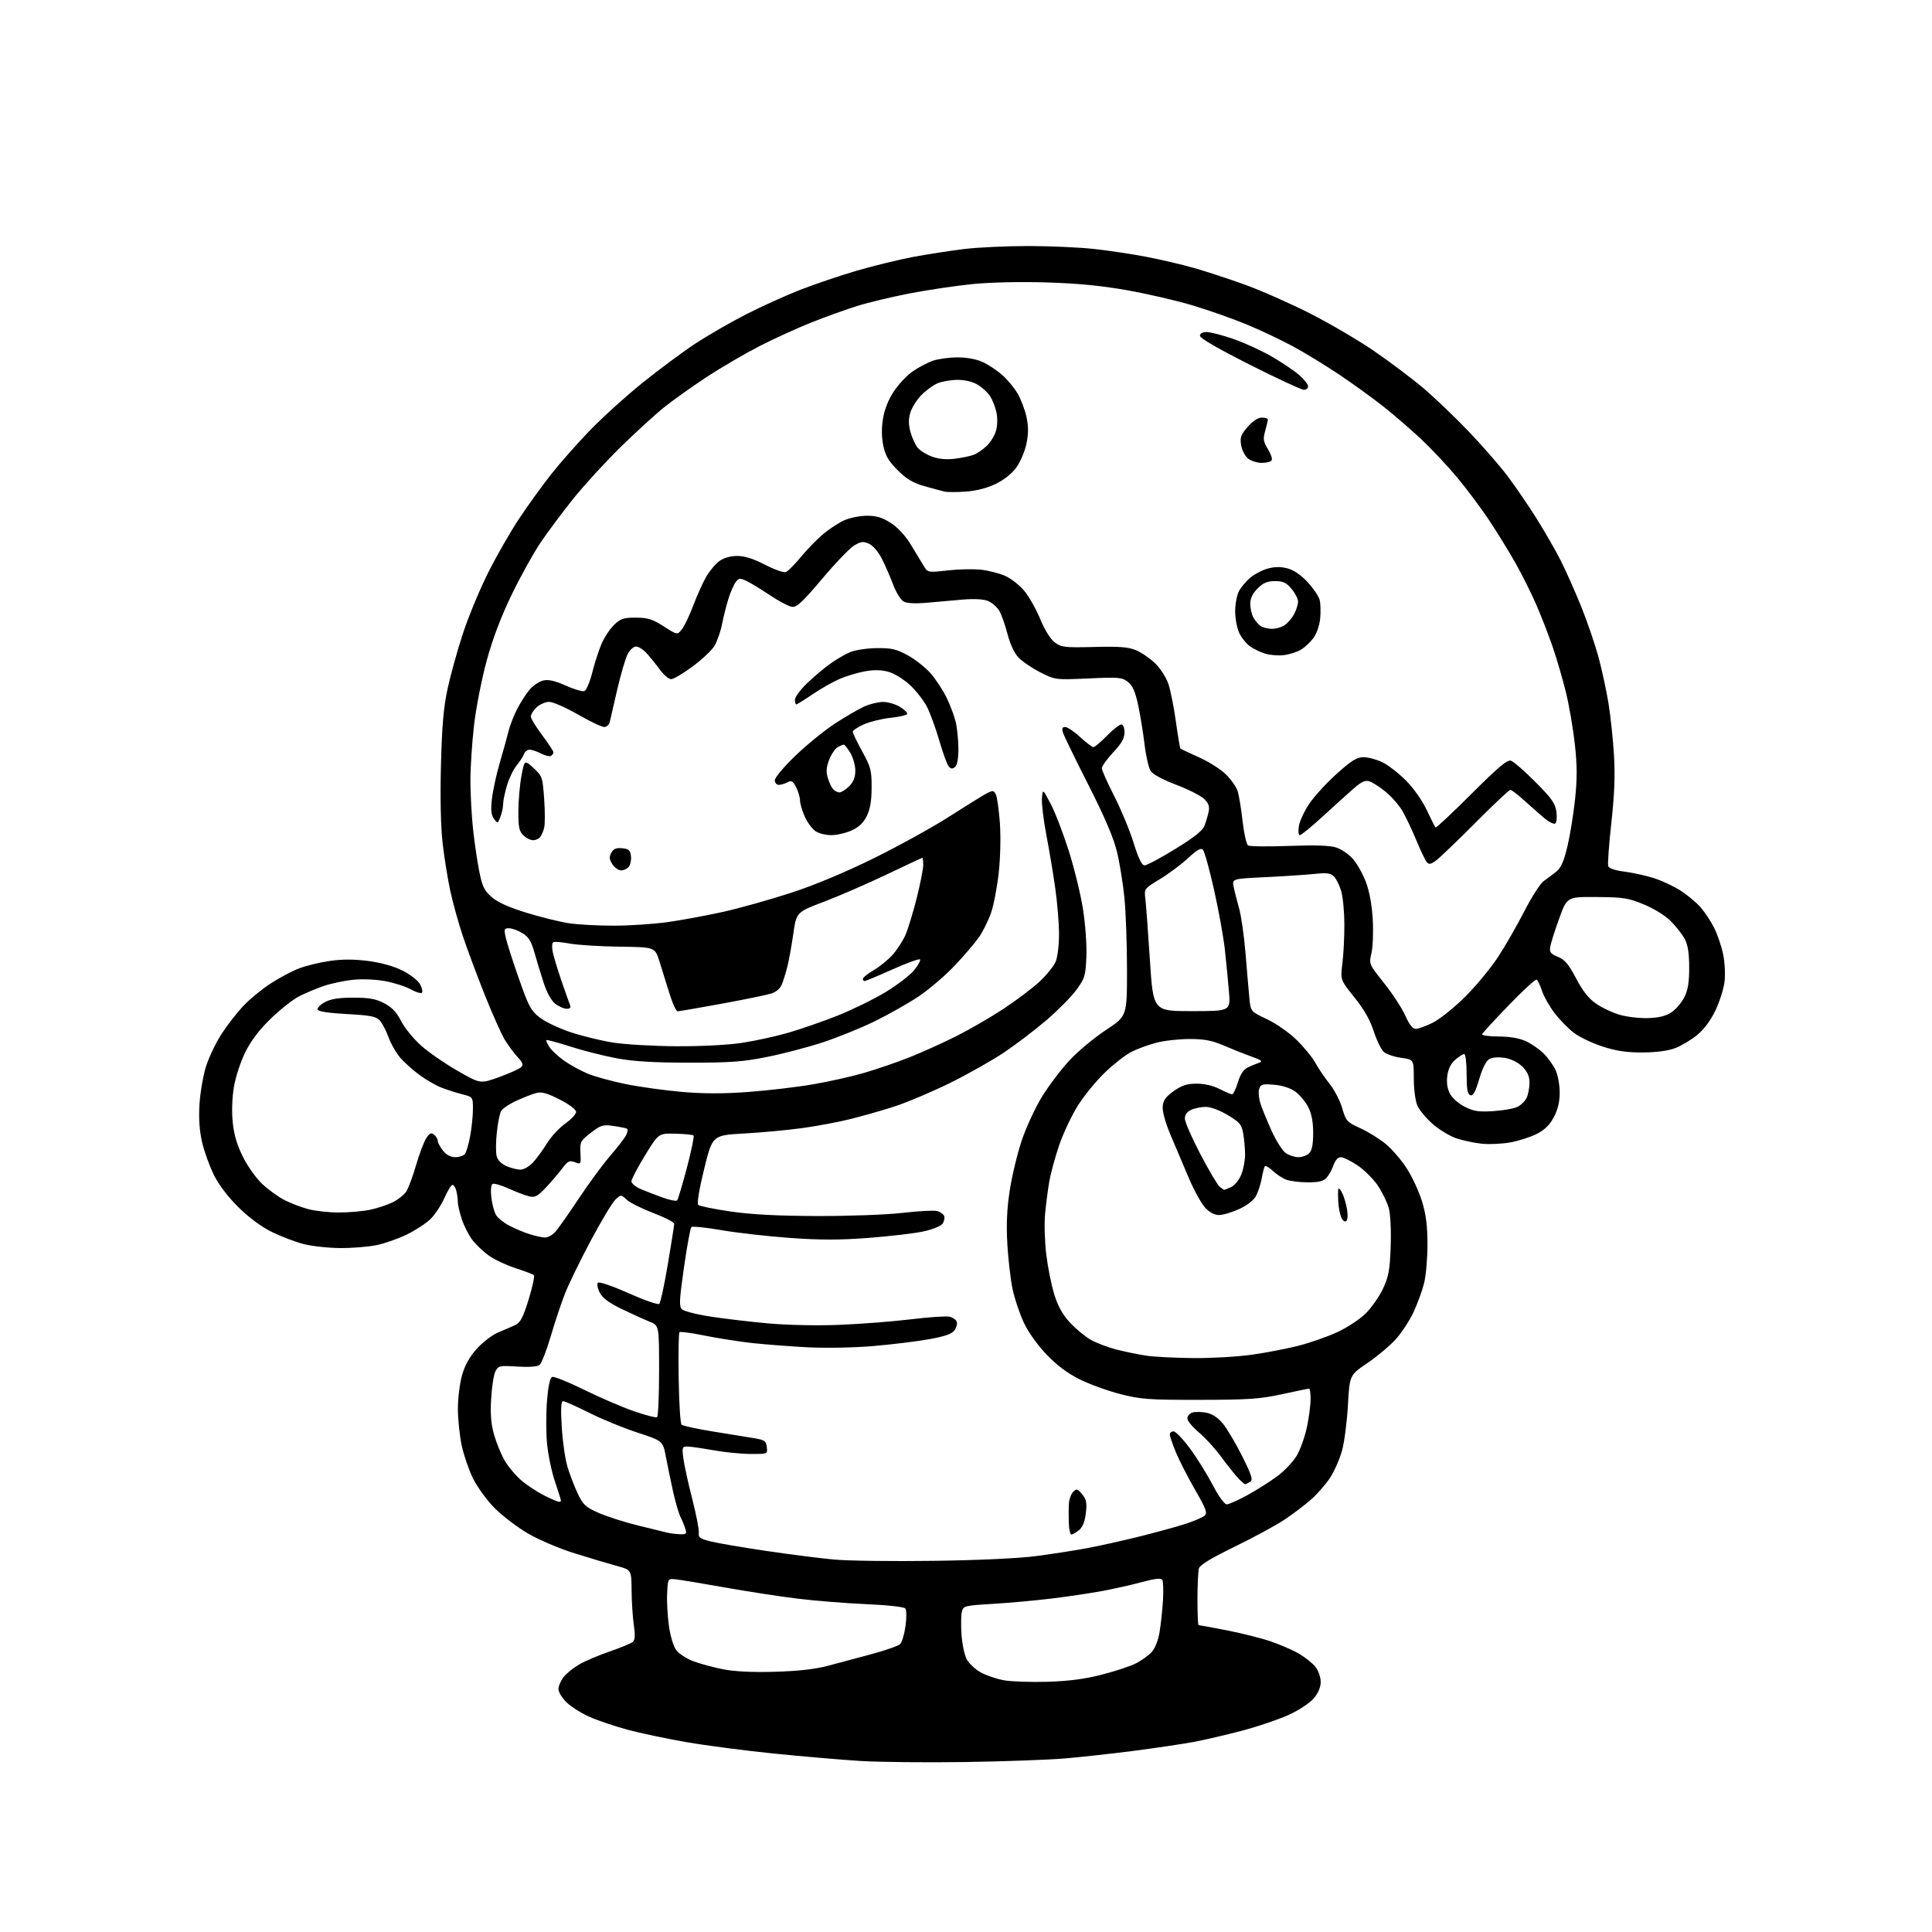 <?xml version="1.0" encoding="UTF-8" standalone="no"?>
<svg 
  version="1.1" 
  xmlns="http://www.w3.org/2000/svg" 
  xmlns:xlink="http://www.w3.org/1999/xlink" 
  xmlns:svg="http://www.w3.org/2000/svg"
  xmlns:rdf="http://www.w3.org/1999/02/22-rdf-syntax-ns#"
  xmlns:cc="http://creativecommons.org/ns#"
  xmlns:dc="http://purl.org/dc/elements/1.1/"
  viewBox="0 0 768 768"
  width="768"
  height="768"
>
<style>svg {background-color: white; }</style>"
<path stroke="none" fill="black" fill-rule="evenodd" d="M383.50,700.44C368.10,700.66 349.43,700.47 342.00,700.01C334.57,699.55 319.17,698.23 307.76,697.08C296.36,695.93 280.61,693.87 272.76,692.51C264.92,691.15 254.42,688.93 249.43,687.58C244.45,686.24 237.70,683.96 234.43,682.52C231.17,681.08 227.04,678.48 225.25,676.75C223.46,675.02 222.00,672.63 222.00,671.44C222.00,670.25 222.93,668.08 224.07,666.63C225.21,665.18 228.03,662.91 230.32,661.59C232.62,660.26 238.10,657.95 242.50,656.44C246.90,654.93 251.01,653.20 251.64,652.60C252.43,651.84 252.53,649.79 251.96,646.00C251.51,642.98 251.11,636.80 251.07,632.28C251.00,624.06 251.00,624.06 245.25,622.49C242.09,621.63 234.55,619.38 228.50,617.49C222.18,615.52 214.20,612.12 209.74,609.50C205.48,606.99 199.52,602.44 196.51,599.38C193.50,596.32 189.67,591.04 188.01,587.66C186.35,584.27 184.32,578.35 183.51,574.50C182.70,570.65 182.03,564.15 182.02,560.07C182.01,555.98 182.74,549.99 183.65,546.76C184.79,542.68 186.60,539.44 189.57,536.13C191.96,533.47 195.76,530.59 198.18,529.60C200.55,528.63 203.60,527.30 204.95,526.66C206.87,525.73 207.99,523.56 210.16,516.50C211.68,511.57 212.61,507.24 212.21,506.89C211.82,506.54 208.49,505.27 204.82,504.07C201.14,502.87 196.35,500.59 194.17,499.01C191.99,497.43 189.08,494.64 187.71,492.82C186.33,490.99 184.48,487.35 183.60,484.72C182.72,482.08 181.99,478.93 181.99,477.72C181.98,476.50 181.70,474.49 181.37,473.25C181.04,472.01 180.36,471.00 179.87,471.00C179.38,471.00 177.92,473.36 176.64,476.25C175.36,479.14 172.86,482.90 171.10,484.62C169.34,486.33 165.10,489.09 161.70,490.75C158.29,492.41 152.87,494.31 149.65,494.97C146.43,495.64 139.90,496.16 135.15,496.12C130.39,496.09 123.82,495.35 120.53,494.49C117.25,493.62 111.63,491.47 108.03,489.71C104.01,487.73 98.96,484.01 94.88,480.00C90.81,476.00 87.05,471.09 85.12,467.25C83.39,463.81 81.26,457.96 80.38,454.25C79.29,449.59 78.95,444.87 79.30,439.00C79.58,434.32 80.75,427.54 81.89,423.93C83.03,420.31 85.79,414.55 88.00,411.11C90.22,407.68 94.09,402.68 96.59,400.01C99.09,397.33 104.00,393.28 107.49,391.01C110.98,388.73 116.14,385.99 118.95,384.93C121.76,383.86 127.28,382.53 131.22,381.97C136.12,381.27 140.90,381.29 146.43,382.01C151.47,382.67 156.55,384.09 159.97,385.80C162.98,387.30 166.12,389.74 166.95,391.21C167.77,392.68 168.12,394.22 167.71,394.62C167.31,395.03 165.30,394.41 163.24,393.26C161.18,392.11 156.57,390.64 153.00,389.99C149.20,389.31 143.86,389.10 140.14,389.50C136.64,389.88 131.45,390.99 128.59,391.97C125.74,392.95 121.40,394.78 118.95,396.02C116.50,397.27 111.45,401.24 107.73,404.84C103.17,409.23 99.84,413.59 97.58,418.12C95.69,421.90 93.68,427.98 93.00,431.97C92.27,436.30 92.08,441.84 92.51,446.13C93.01,451.12 94.21,455.15 96.62,459.97C98.53,463.78 101.95,468.54 104.41,470.81C106.83,473.04 110.76,475.86 113.15,477.08C115.54,478.30 119.75,479.91 122.50,480.64C125.25,481.38 130.74,481.98 134.70,481.99C138.66,481.99 144.29,481.49 147.20,480.88C150.12,480.26 154.18,478.90 156.24,477.86C158.29,476.82 160.66,474.93 161.50,473.64C162.34,472.36 164.09,467.65 165.39,463.16C166.70,458.68 168.52,453.85 169.45,452.44C170.81,450.36 171.41,450.10 172.57,451.06C173.36,451.71 174.00,452.80 174.00,453.49C174.00,454.17 174.93,455.92 176.07,457.37C177.43,459.09 179.11,460.00 180.95,460.00C182.49,460.00 184.22,459.44 184.79,458.75C185.35,458.06 186.31,454.83 186.91,451.57C187.51,448.30 188.00,443.48 188.00,440.85C188.00,436.08 188.00,436.08 183.75,434.99C181.41,434.39 177.71,433.21 175.52,432.36C173.33,431.52 169.43,429.28 166.85,427.39C164.27,425.50 160.83,422.43 159.20,420.58C157.58,418.73 155.44,415.03 154.47,412.36C153.49,409.68 151.89,406.65 150.92,405.60C149.46,404.04 147.16,403.60 137.90,403.10C130.56,402.71 126.52,402.09 126.27,401.31C126.05,400.65 127.36,399.32 129.19,398.35C131.56,397.08 134.76,396.58 140.50,396.59C146.82,396.59 149.39,397.06 152.74,398.81C155.82,400.42 157.66,402.36 159.45,405.90C160.80,408.57 164.37,412.95 167.38,415.63C170.39,418.31 176.93,422.83 181.91,425.68C190.98,430.87 190.98,430.87 198.50,428.13C202.63,426.62 206.55,424.85 207.20,424.20C208.12,423.28 207.80,422.38 205.81,420.26C204.40,418.74 202.12,415.69 200.75,413.48C199.39,411.27 195.76,403.17 192.70,395.48C189.63,387.79 185.72,377.30 184.00,372.16C182.28,367.03 180.03,358.93 179.00,354.16C177.97,349.40 176.60,340.83 175.94,335.11C175.20,328.57 174.95,317.09 175.29,304.11C175.69,288.40 176.32,281.16 177.95,273.66C179.12,268.25 181.86,258.39 184.04,251.76C186.22,245.12 190.73,234.25 194.07,227.60C197.41,220.94 202.99,211.22 206.47,206.00C209.95,200.78 215.64,192.90 219.11,188.50C222.58,184.10 229.49,176.28 234.46,171.13C239.43,165.97 248.90,157.41 255.50,152.10C262.10,146.79 271.51,139.81 276.41,136.58C281.31,133.36 290.36,128.14 296.51,124.99C302.67,121.84 312.39,117.44 318.10,115.21C323.82,112.98 333.90,109.57 340.50,107.63C347.10,105.70 357.23,103.22 363.00,102.13C368.77,101.05 378.00,99.62 383.50,98.97C389.00,98.31 400.48,97.79 409.00,97.80C417.52,97.81 429.23,98.34 435.00,98.98C440.77,99.61 450.13,101.02 455.79,102.11C461.45,103.20 470.00,105.20 474.79,106.57C479.58,107.94 488.68,110.92 495.00,113.21C501.32,115.50 512.87,120.60 520.66,124.55C528.46,128.51 539.93,135.23 546.16,139.50C552.40,143.77 561.21,150.40 565.74,154.23C570.27,158.06 578.43,165.86 583.87,171.56C589.31,177.26 596.25,185.23 599.30,189.27C602.34,193.31 607.51,200.87 610.78,206.07C614.05,211.27 618.43,218.89 620.50,223.01C622.58,227.13 626.23,235.37 628.63,241.31C631.02,247.26 634.09,256.26 635.46,261.31C636.82,266.37 638.61,274.70 639.44,279.83C640.26,284.96 641.23,294.18 641.59,300.33C642.07,308.28 641.76,316.04 640.52,327.23C639.56,335.88 639.01,343.59 639.31,344.35C639.63,345.19 642.15,346.04 645.66,346.48C648.86,346.88 654.07,348.01 657.24,349.00C660.40,349.98 665.23,352.23 667.97,353.98C670.71,355.74 674.31,358.73 675.97,360.62C677.64,362.52 680.08,366.19 681.38,368.79C682.69,371.38 684.31,376.12 684.97,379.32C685.64,382.59 685.89,387.40 685.52,390.32C685.16,393.17 683.53,398.30 681.89,401.72C680.00,405.66 677.33,409.24 674.61,411.46C672.26,413.39 668.34,415.73 665.91,416.65C663.09,417.72 658.44,418.34 653.00,418.37C646.70,418.40 642.59,417.80 637.10,416.03C633.03,414.72 627.86,412.25 625.61,410.53C623.36,408.82 619.88,405.25 617.89,402.61C615.89,399.97 613.67,396.03 612.95,393.85C612.23,391.68 611.29,389.68 610.85,389.41C610.41,389.14 605.43,393.71 599.78,399.56C594.12,405.42 589.35,410.61 589.17,411.11C588.98,411.60 591.91,412.01 595.67,412.02C600.11,412.04 603.91,412.68 606.52,413.87C608.73,414.88 611.93,417.08 613.62,418.78C615.32,420.47 617.45,423.42 618.35,425.33C619.26,427.24 620.00,431.25 620.00,434.24C620.00,438.01 619.28,441.04 617.68,444.07C616.05,447.15 614.05,449.13 610.93,450.72C608.49,451.97 603.80,453.49 600.50,454.10C597.20,454.71 592.02,454.96 589.00,454.64C585.98,454.32 581.39,453.34 578.81,452.46C576.22,451.57 572.00,448.99 569.42,446.72C566.84,444.45 564.11,441.12 563.36,439.33C562.61,437.53 562.00,432.72 562.00,428.63C562.00,421.19 562.00,421.19 556.99,420.50C554.24,420.12 551.14,419.07 550.09,418.16C549.05,417.24 547.25,413.56 546.09,409.96C544.64,405.47 542.22,401.23 538.39,396.46C532.81,389.50 532.81,389.50 533.62,383.00C534.07,379.43 534.42,372.45 534.41,367.50C534.40,362.55 533.84,356.61 533.17,354.30C532.50,351.98 531.20,349.34 530.28,348.42C528.93,347.07 527.46,346.88 522.56,347.39C519.23,347.74 510.49,348.32 503.15,348.68C489.79,349.32 489.79,349.32 490.38,352.41C490.71,354.11 491.68,357.98 492.54,361.00C493.40,364.02 494.56,372.12 495.12,379.00C495.68,385.88 496.37,393.88 496.65,396.79C497.15,402.07 497.15,402.07 503.63,405.14C507.28,406.86 512.44,410.47 515.43,413.39C518.35,416.24 521.71,420.36 522.90,422.54C524.09,424.72 526.62,428.44 528.52,430.82C530.42,433.19 532.69,437.56 533.55,440.52C535.03,445.63 535.40,446.04 540.74,448.48C543.83,449.90 548.37,452.70 550.82,454.71C553.27,456.72 557.03,461.07 559.17,464.39C561.32,467.70 564.05,473.59 565.24,477.46C566.85,482.66 567.42,487.12 567.44,494.50C567.45,500.00 566.86,506.98 566.12,510.00C565.37,513.02 563.46,518.27 561.87,521.66C560.28,525.06 557.07,529.92 554.74,532.48C552.41,535.04 547.35,539.27 543.50,541.88C536.50,546.62 536.50,546.62 535.82,558.56C535.45,565.13 534.42,573.20 533.52,576.49C532.63,579.78 530.52,584.63 528.84,587.26C527.15,589.88 523.71,593.85 521.18,596.07C518.66,598.29 513.88,601.92 510.55,604.13C507.22,606.34 498.34,611.16 490.81,614.83C481.37,619.43 476.95,622.12 476.57,623.50C476.27,624.60 476.02,630.11 476.01,635.75C476.01,641.39 476.20,646.00 476.45,646.00C476.70,646.00 481.66,646.92 487.47,648.04C493.29,649.16 501.18,651.14 505.01,652.44C508.83,653.73 513.97,655.96 516.41,657.39C518.85,658.83 521.79,661.18 522.93,662.63C524.07,664.09 525.00,666.75 525.00,668.56C525.00,670.68 524.03,673.00 522.26,675.10C520.74,676.91 516.41,679.79 512.49,681.60C508.62,683.39 500.28,686.23 493.97,687.91C487.66,689.59 478.90,691.63 474.50,692.45C470.10,693.27 459.52,694.84 451.00,695.95C442.48,697.05 430.10,698.42 423.50,698.99C416.90,699.56 398.90,700.21 383.50,700.44zM416.50,668.53C425.02,668.26 431.29,667.43 438.10,665.67C443.39,664.31 449.46,662.29 451.60,661.19C453.75,660.09 456.51,658.11 457.75,656.78C459.10,655.34 460.37,652.19 460.92,648.94C461.43,645.95 462.05,640.27 462.29,636.33C462.53,632.39 462.41,628.66 462.03,628.04C461.53,627.23 459.24,627.48 453.91,628.91C449.84,630.01 442.73,631.60 438.13,632.45C433.52,633.31 424.52,634.65 418.13,635.43C411.73,636.21 401.21,637.17 394.73,637.56C383.35,638.25 382.95,638.35 382.36,640.72C382.02,642.06 381.96,646.17 382.22,649.84C382.48,653.51 383.40,657.87 384.25,659.52C385.11,661.17 387.59,663.52 389.77,664.75C391.95,665.98 396.16,667.41 399.12,667.94C402.08,668.47 409.90,668.73 416.50,668.53zM308.00,664.56C317.14,664.30 323.92,663.54 329.00,662.21C333.12,661.13 341.00,659.02 346.50,657.53C352.00,656.04 357.09,654.25 357.82,653.56C358.54,652.86 359.50,649.64 359.95,646.40C360.41,643.10 360.38,640.02 359.89,639.41C359.37,638.76 352.96,638.05 344.26,637.67C336.14,637.31 323.88,636.33 317.00,635.48C310.12,634.64 297.07,632.63 288.00,631.02C278.93,629.40 270.15,627.95 268.50,627.79C265.51,627.50 265.50,627.52 265.20,633.26C265.03,636.43 265.35,642.25 265.89,646.20C266.47,650.34 267.69,654.45 268.80,655.94C269.85,657.35 272.91,659.34 275.60,660.36C278.30,661.38 283.65,662.83 287.50,663.58C292.07,664.47 299.18,664.81 308.00,664.56zM371.00,620.46C389.10,620.22 404.92,619.48 411.93,618.56C418.21,617.73 427.21,616.34 431.93,615.46C436.64,614.59 445.90,612.53 452.50,610.90C459.10,609.26 467.43,606.98 471.00,605.84C474.57,604.70 478.12,603.18 478.87,602.47C480.03,601.39 479.41,599.74 475.04,592.17C472.18,587.21 468.76,580.53 467.44,577.32C466.13,574.12 465.04,570.94 465.02,570.25C465.01,569.56 465.68,569.00 466.51,569.00C467.33,569.00 470.25,572.04 473.00,575.75C475.74,579.46 479.81,585.99 482.04,590.25C484.42,594.79 486.74,598.00 487.64,598.00C488.48,598.00 492.17,596.36 495.84,594.35C499.50,592.34 504.84,588.96 507.71,586.84C510.57,584.73 514.07,581.02 515.49,578.61C516.90,576.20 518.71,571.14 519.51,567.36C520.31,563.59 520.97,558.59 520.98,556.25C520.99,553.91 520.73,552.00 520.41,552.00C520.08,552.00 515.24,552.99 509.66,554.21C500.90,556.12 496.40,556.43 477.00,556.46C456.78,556.49 453.59,556.26 445.50,554.21C440.55,552.95 433.28,550.33 429.33,548.38C424.40,545.95 420.27,542.86 416.06,538.48C412.36,534.63 408.77,529.60 406.96,525.72C405.31,522.20 403.31,516.21 402.51,512.41C401.71,508.61 400.78,500.55 400.43,494.50C399.99,486.71 400.27,480.51 401.38,473.26C402.24,467.63 404.36,458.75 406.10,453.52C407.83,448.29 411.48,440.39 414.21,435.95C416.94,431.52 421.90,424.98 425.23,421.41C428.56,417.85 435.05,412.46 439.64,409.43C448.00,403.93 448.00,403.93 448.00,385.57C448.00,375.47 447.54,362.55 446.97,356.86C446.40,351.16 445.06,342.90 443.99,338.50C442.65,332.99 439.11,324.74 432.65,312.00C427.48,301.82 422.94,292.49 422.56,291.25C422.04,289.57 422.27,289.00 423.45,289.00C424.33,289.00 427.00,290.80 429.38,293.00C431.77,295.20 434.14,297.00 434.65,297.00C435.17,297.00 437.57,294.98 440.00,292.50C442.43,290.02 445.00,288.00 445.71,288.00C446.49,288.00 447.00,289.24 447.00,291.15C447.00,293.50 445.86,295.51 442.50,299.10C440.02,301.75 438.00,304.58 438.00,305.39C438.00,306.20 440.20,311.14 442.88,316.37C445.57,321.59 449.03,329.95 450.59,334.93C452.58,341.33 453.88,344.00 454.99,344.00C455.86,344.00 461.34,341.07 467.16,337.50C474.69,332.88 478.06,330.20 478.80,328.25C479.37,326.74 480.11,324.25 480.44,322.73C480.90,320.64 480.48,319.39 478.72,317.63C477.44,316.35 472.44,313.81 467.61,311.98C462.30,309.98 458.27,307.81 457.41,306.50C456.63,305.31 455.53,300.54 454.98,295.91C454.43,291.29 453.28,284.25 452.43,280.27C451.27,274.88 450.24,272.55 448.36,271.07C446.05,269.25 444.80,269.14 432.68,269.69C419.50,270.28 419.50,270.28 413.50,267.24C410.20,265.56 406.30,262.91 404.83,261.34C403.20,259.61 401.51,255.97 400.49,252.00C399.57,248.43 398.10,244.28 397.22,242.79C396.34,241.30 394.35,239.56 392.79,238.91C390.98,238.16 387.34,237.96 382.73,238.34C378.75,238.68 372.31,239.24 368.41,239.60C363.88,240.01 360.58,239.84 359.24,239.13C358.08,238.51 356.22,235.54 355.08,232.48C353.94,229.44 351.92,224.81 350.59,222.18C349.17,219.38 347.05,216.89 345.47,216.17C343.20,215.13 342.29,215.23 339.64,216.77C337.91,217.77 332.16,223.75 326.85,230.05C319.02,239.33 316.75,241.45 314.85,241.22C313.56,241.06 309.56,238.96 305.95,236.54C302.34,234.12 298.13,231.56 296.59,230.86C294.12,229.73 293.62,229.81 292.42,231.44C291.67,232.46 290.40,235.37 289.60,237.90C288.79,240.43 287.64,244.99 287.04,248.03C286.44,251.06 285.07,255.00 284.00,256.77C282.92,258.53 278.99,262.23 275.27,264.97C271.55,267.72 267.74,269.98 266.80,269.98C265.87,269.99 263.87,268.31 262.36,266.25C260.85,264.19 258.49,261.26 257.12,259.75C255.75,258.24 253.82,257.00 252.84,257.00C251.86,257.00 250.36,258.34 249.51,259.98C248.67,261.61 246.84,267.80 245.45,273.73C244.07,279.65 242.72,285.51 242.45,286.75C242.17,288.05 241.22,289.00 240.19,289.00C239.21,289.00 234.49,286.75 229.70,284.00C224.90,281.25 219.77,279.00 218.30,279.00C216.83,279.00 214.59,279.98 213.31,281.17C212.04,282.37 211.00,284.00 211.00,284.79C211.00,285.58 213.03,288.92 215.50,292.21C217.97,295.50 220.00,298.58 220.00,299.04C220.00,299.50 219.56,300.15 219.03,300.48C218.50,300.81 216.72,300.39 215.08,299.54C213.44,298.69 211.39,298.00 210.52,298.00C209.65,298.00 208.65,298.79 208.30,299.75C207.95,300.71 206.62,302.76 205.35,304.30C204.09,305.84 202.36,309.41 201.52,312.23C200.69,315.05 200.00,318.38 200.00,319.62C200.00,320.86 199.52,323.14 198.93,324.68C197.87,327.44 197.82,327.46 196.37,325.50C195.24,323.98 195.04,322.06 195.56,317.50C195.93,314.20 197.36,307.68 198.73,303.00C200.11,298.32 201.64,292.78 202.14,290.67C202.64,288.57 204.13,284.69 205.47,282.06C206.80,279.44 209.05,275.90 210.47,274.22C211.89,272.53 214.38,270.86 215.99,270.50C218.08,270.04 220.66,270.63 224.93,272.55C228.23,274.03 231.56,275.00 232.32,274.71C233.09,274.41 234.48,271.11 235.42,267.37C236.36,263.63 238.03,258.47 239.14,255.90C240.24,253.33 242.49,249.94 244.14,248.37C246.73,245.89 247.90,245.50 252.82,245.53C257.56,245.55 259.39,246.12 263.86,249.00C269.23,252.44 269.23,252.44 271.03,250.21C272.02,248.99 274.06,244.73 275.56,240.74C277.06,236.76 279.40,231.59 280.74,229.25C282.09,226.91 284.45,224.10 286.00,223.00C287.76,221.75 290.41,221.00 293.09,221.00C296.03,221.00 299.49,222.10 304.12,224.49C307.83,226.41 311.55,227.73 312.39,227.41C313.22,227.09 315.90,224.39 318.36,221.41C320.81,218.44 324.77,214.36 327.16,212.35C329.54,210.35 333.30,207.88 335.50,206.87C337.70,205.87 341.77,205.03 344.55,205.02C348.43,205.01 350.65,205.67 354.05,207.85C356.73,209.56 359.82,212.85 361.82,216.10C363.64,219.07 365.95,222.88 366.95,224.57C368.75,227.65 368.75,227.65 376.63,226.76C380.96,226.27 386.94,226.14 389.92,226.46C392.90,226.79 397.22,227.89 399.51,228.90C401.80,229.91 405.21,232.56 407.09,234.78C408.96,237.00 411.85,242.08 413.50,246.06C415.35,250.53 417.58,254.10 419.32,255.40C421.91,257.32 423.22,257.47 434.93,257.18C445.01,256.92 448.53,257.20 451.61,258.48C453.75,259.37 457.18,261.73 459.23,263.73C461.31,265.76 463.63,269.39 464.47,271.93C465.31,274.45 466.64,281.16 467.44,286.86C468.23,292.56 469.04,297.37 469.22,297.55C469.40,297.73 472.69,299.28 476.52,301.00C480.36,302.71 485.18,305.75 487.23,307.75C489.29,309.74 491.42,312.75 491.96,314.44C492.51,316.12 493.40,321.52 493.95,326.43C494.50,331.33 495.48,335.68 496.14,336.08C496.79,336.49 504.14,336.57 512.46,336.27C522.96,335.88 528.72,336.08 531.25,336.92C533.26,337.58 536.23,339.63 537.85,341.48C539.47,343.33 541.78,347.46 542.99,350.67C544.38,354.37 545.36,359.78 545.69,365.50C545.97,370.45 545.74,376.46 545.18,378.87C544.16,383.23 544.16,383.23 550.24,390.87C553.58,395.06 557.36,400.86 558.64,403.75C560.22,407.30 561.56,409.00 562.79,409.00C563.79,409.00 566.84,407.89 569.58,406.52C572.31,405.16 578.07,400.55 582.37,396.27C586.68,392.00 592.56,384.90 595.45,380.50C598.33,376.10 603.06,367.87 605.96,362.21C608.86,356.55 612.33,351.15 613.68,350.21C615.04,349.27 617.27,347.59 618.66,346.48C620.51,344.99 621.66,342.38 623.07,336.48C624.12,332.09 625.49,323.64 626.11,317.71C626.98,309.43 626.96,304.31 626.02,295.79C625.35,289.67 623.74,280.35 622.45,275.08C621.15,269.81 618.78,261.68 617.16,257.00C615.54,252.32 612.64,244.85 610.70,240.38C608.77,235.92 605.06,228.49 602.46,223.88C599.86,219.27 595.10,211.55 591.89,206.71C588.67,201.88 582.95,194.23 579.17,189.71C575.39,185.20 569.06,178.45 565.11,174.73C561.16,171.01 554.46,165.21 550.22,161.84C545.99,158.48 538.00,152.69 532.47,148.98C526.94,145.27 518.61,140.18 513.96,137.67C509.31,135.16 501.13,131.29 495.80,129.07C490.46,126.85 480.86,123.45 474.46,121.51C468.06,119.57 456.23,116.82 448.16,115.39C437.75,113.55 428.41,112.64 415.91,112.27C405.33,111.95 393.57,112.22 386.41,112.94C379.86,113.61 368.69,115.27 361.59,116.64C354.48,118.01 345.03,120.28 340.59,121.68C336.14,123.08 328.00,126.02 322.50,128.20C317.00,130.39 307.77,134.60 302.00,137.55C296.23,140.51 286.77,146.02 281.00,149.81C275.23,153.60 267.57,159.04 264.00,161.91C260.43,164.77 252.59,171.93 246.60,177.81C240.60,183.69 232.15,192.93 227.82,198.34C223.49,203.75 217.66,211.57 214.86,215.71C212.06,219.86 206.91,229.16 203.41,236.38C199.19,245.10 195.86,253.86 193.50,262.50C191.54,269.65 189.28,281.12 188.47,287.99C187.66,294.87 187.00,304.90 187.00,310.28C187.00,315.67 187.48,324.45 188.06,329.79C188.64,335.13 189.76,342.65 190.53,346.50C191.71,352.36 192.51,354.00 195.43,356.57C197.81,358.67 202.17,360.64 209.21,362.81C214.87,364.55 222.43,366.43 226.00,366.98C229.57,367.53 237.68,367.98 244.00,367.97C250.32,367.97 260.02,367.32 265.56,366.53C271.09,365.75 280.99,363.91 287.56,362.45C294.12,360.99 306.25,357.58 314.50,354.89C324.07,351.75 336.01,346.76 347.50,341.09C357.40,336.21 370.90,328.74 377.50,324.51C384.10,320.27 390.72,316.17 392.21,315.39C394.64,314.14 395.02,314.17 395.84,315.74C396.35,316.71 397.07,321.78 397.46,327.02C397.86,332.60 397.68,340.86 397.00,347.01C396.36,352.77 394.99,359.93 393.94,362.92C392.89,365.91 390.78,370.17 389.26,372.40C387.74,374.62 383.39,379.73 379.59,383.76C375.79,387.78 369.28,393.34 365.13,396.12C360.97,398.90 353.06,403.37 347.54,406.06C342.02,408.75 332.70,412.51 326.83,414.43C320.97,416.34 311.07,418.93 304.83,420.17C295.36,422.07 290.30,422.44 274.00,422.43C259.95,422.42 251.92,421.94 245.25,420.71C240.16,419.77 231.86,417.67 226.79,416.04C221.73,414.41 217.42,413.25 217.21,413.45C217.01,413.66 217.55,414.92 218.43,416.25C219.30,417.58 221.92,420.01 224.26,421.65C226.59,423.30 230.77,425.59 233.54,426.76C236.32,427.92 243.10,429.80 248.62,430.92C254.14,432.05 264.22,433.45 271.02,434.04C279.75,434.80 287.55,434.81 297.56,434.06C305.36,433.48 316.86,432.13 323.12,431.05C329.38,429.98 338.55,427.93 343.50,426.49C348.45,425.06 356.55,422.27 361.50,420.31C366.45,418.34 374.77,414.59 380.00,411.97C385.23,409.35 393.70,404.45 398.83,401.07C403.96,397.70 410.43,392.81 413.22,390.22C416.01,387.62 418.90,384.05 419.64,382.28C420.40,380.48 420.99,375.63 420.98,371.28C420.97,367.00 420.30,358.84 419.49,353.14C418.68,347.44 417.09,337.90 415.95,331.95C414.81,325.99 414.01,319.41 414.19,317.32C414.50,313.54 414.50,313.54 417.65,319.52C419.39,322.81 422.61,331.18 424.82,338.12C427.03,345.06 429.59,355.57 430.52,361.46C431.46,367.49 432.05,375.76 431.85,380.37C431.53,387.96 431.23,388.92 427.85,393.53C425.84,396.27 420.51,401.65 416.02,405.50C411.52,409.35 403.94,415.13 399.17,418.34C394.40,421.55 384.65,427.05 377.50,430.57C370.35,434.08 360.45,438.26 355.50,439.86C350.55,441.46 342.68,443.71 338.00,444.86C333.32,446.02 324.77,447.62 319.00,448.42C313.23,449.22 302.81,450.19 295.85,450.58C283.21,451.28 283.21,451.28 279.92,464.66C277.90,472.89 277.00,478.39 277.57,478.96C278.08,479.46 283.90,480.65 290.50,481.60C298.89,482.81 309.27,483.34 325.00,483.39C337.57,483.42 352.50,482.87 358.83,482.13C365.06,481.41 371.19,481.08 372.47,481.40C373.74,481.72 375.02,482.62 375.32,483.39C375.62,484.17 375.31,485.56 374.64,486.48C373.96,487.41 370.51,488.78 366.95,489.54C363.40,490.30 353.67,491.44 345.33,492.08C333.86,492.96 326.24,492.96 314.05,492.10C305.19,491.46 292.90,490.07 286.75,489.00C280.59,487.93 275.22,487.38 274.82,487.78C274.42,488.18 273.10,495.40 271.89,503.82C270.02,516.93 269.90,519.33 271.10,520.48C271.87,521.22 277.00,522.53 282.50,523.37C288.00,524.22 298.35,525.44 305.50,526.08C313.18,526.77 324.78,527.00 333.86,526.64C342.30,526.30 355.07,525.31 362.23,524.43C369.39,523.56 376.26,523.10 377.51,523.41C378.76,523.73 380.02,524.61 380.31,525.38C380.61,526.14 380.22,527.67 379.44,528.78C378.41,530.26 375.73,531.20 369.27,532.37C364.45,533.24 354.43,534.46 347.00,535.09C339.34,535.73 328.10,535.94 321.00,535.57C314.12,535.21 304.23,534.45 299.00,533.88C293.77,533.31 285.27,531.97 280.09,530.91C274.92,529.85 270.42,529.25 270.09,529.58C269.77,529.91 269.62,538.11 269.78,547.81C269.93,557.51 270.44,565.84 270.92,566.32C271.39,566.79 277.12,568.04 283.64,569.08C290.16,570.13 297.52,571.32 300.00,571.74C303.94,572.41 304.54,572.84 304.82,575.25C305.13,578.00 305.13,578.00 298.32,577.97C294.57,577.95 287.90,577.28 283.50,576.48C279.10,575.69 274.50,575.03 273.27,575.02C271.19,575.00 271.08,575.32 271.65,579.75C271.99,582.36 273.57,589.61 275.18,595.86C276.78,602.11 277.96,608.19 277.79,609.36C277.55,611.16 278.28,611.68 282.50,612.74C285.25,613.43 295.15,615.12 304.50,616.50C313.85,617.89 326.00,619.43 331.50,619.94C337.00,620.45 354.77,620.69 371.00,620.46zM270.32,609.88C272.80,609.99 273.05,609.73 272.44,607.75C272.06,606.51 271.19,604.38 270.50,603.00C269.81,601.62 268.50,597.12 267.58,593.00C266.66,588.88 265.37,582.64 264.71,579.14C263.50,572.78 263.50,572.78 253.44,569.49C247.90,567.69 239.25,564.14 234.21,561.60C229.17,559.07 224.51,557.00 223.87,557.00C223.01,557.00 222.86,559.74 223.30,567.25C223.64,572.89 224.65,579.98 225.56,583.00C226.46,586.02 228.29,590.80 229.61,593.62C231.73,598.11 232.72,599.05 237.78,601.32C240.94,602.74 248.02,605.02 253.52,606.38C259.01,607.74 264.40,609.06 265.50,609.31C266.60,609.56 268.77,609.82 270.32,609.88zM425.89,610.00C425.40,610.00 424.93,607.86 424.85,605.25C424.77,602.64 424.80,599.15 424.93,597.50C425.05,595.85 425.82,593.83 426.64,593.00C427.96,591.67 428.36,591.78 430.17,594.00C431.86,596.05 432.12,597.38 431.64,601.50C431.24,604.90 430.37,607.06 428.92,608.25C427.74,609.21 426.38,610.00 425.89,610.00zM222.20,597.00C222.64,597.00 223.00,596.78 223.00,596.52C223.00,596.26 221.89,592.74 220.54,588.71C219.19,584.68 217.78,577.76 217.41,573.34C217.04,568.92 217.06,561.38 217.46,556.58C217.94,550.82 218.64,547.69 219.52,547.36C220.24,547.08 225.94,549.37 232.17,552.44C238.40,555.52 247.30,559.35 251.94,560.96C256.59,562.56 260.75,563.65 261.19,563.38C261.64,563.11 262.00,554.79 262.00,544.89C262.00,526.90 262.00,526.90 258.25,525.40C256.19,524.58 251.24,522.33 247.25,520.40C242.05,517.88 239.54,516.02 238.41,513.83C237.52,512.10 237.21,510.39 237.70,509.90C238.19,509.41 243.48,511.22 249.91,514.09C256.15,516.87 261.63,518.77 262.10,518.30C262.57,517.83 264.09,510.74 265.48,502.55C266.86,494.35 268.00,487.13 268.00,486.49C268.00,485.86 264.27,483.93 259.72,482.20C255.16,480.47 250.40,478.09 249.14,476.92C246.86,474.79 246.86,474.79 244.62,476.88C243.40,478.04 238.98,485.40 234.80,493.24C230.62,501.08 226.01,510.57 224.54,514.32C223.08,518.07 220.53,525.72 218.89,531.32C217.24,536.92 215.24,542.00 214.46,542.60C213.57,543.28 210.20,543.52 205.62,543.23C198.66,542.78 198.13,542.89 196.97,545.06C196.28,546.34 195.51,551.26 195.24,555.99C194.87,562.38 195.19,566.14 196.47,570.54C197.42,573.81 199.32,578.40 200.70,580.74C202.07,583.09 205.03,586.59 207.28,588.51C209.52,590.43 213.62,593.13 216.38,594.50C219.14,595.88 221.75,597.00 222.20,597.00zM494.94,589.98C494.63,589.99 493.25,588.76 491.88,587.25C490.51,585.74 487.51,581.94 485.21,578.81C482.91,575.68 479.00,571.43 476.51,569.35C474.03,567.27 472.00,564.80 472.00,563.86C472.00,562.91 472.88,561.86 473.96,561.51C475.03,561.17 477.52,561.19 479.48,561.56C481.86,562.01 484.05,563.44 486.08,565.87C487.74,567.86 491.20,573.69 493.76,578.81C497.62,586.56 498.16,588.28 496.95,589.05C496.15,589.56 495.25,589.98 494.94,589.98zM474.50,539.86C481.65,539.92 492.10,539.31 497.72,538.51C503.34,537.71 511.67,536.11 516.22,534.94C520.77,533.78 527.71,531.35 531.63,529.54C535.60,527.70 540.63,524.37 542.98,522.02C545.30,519.70 548.38,515.25 549.82,512.15C552.03,507.39 552.50,504.77 552.82,495.48C553.04,489.22 552.72,482.67 552.09,480.32C551.47,478.05 549.52,474.01 547.74,471.34C545.96,468.68 542.31,465.04 539.64,463.25C536.96,461.46 533.97,460.00 532.98,460.00C531.87,460.00 530.78,461.21 530.09,463.19C529.47,464.94 528.24,467.19 527.33,468.19C526.11,469.54 524.22,470.00 519.91,470.00C516.73,470.00 512.86,469.52 511.32,468.94C509.77,468.35 507.31,466.74 505.86,465.35C504.41,463.97 503.00,463.21 502.74,463.67C502.48,464.13 501.94,466.28 501.55,468.47C501.15,470.65 500.16,473.72 499.35,475.29C498.42,477.08 495.93,479.05 492.68,480.57C489.83,481.89 486.22,482.98 484.65,482.99C482.79,483.00 480.86,482.00 479.09,480.10C477.60,478.50 474.68,473.22 472.60,468.35C470.51,463.48 467.25,455.78 465.34,451.23C463.20,446.11 462.00,441.74 462.19,439.77C462.43,437.34 463.49,435.89 466.64,433.67C469.86,431.42 471.90,430.77 475.71,430.77C478.74,430.77 482.22,431.58 484.77,432.88C487.05,434.05 489.31,435.00 489.78,435.00C490.26,435.00 491.29,432.87 492.07,430.27C493.05,427.05 494.30,425.15 496.00,424.32C497.38,423.66 499.40,422.81 500.50,422.45C502.11,421.92 501.53,421.44 497.50,420.00C494.75,419.02 489.80,417.05 486.50,415.63C481.84,413.62 478.82,413.04 472.96,413.02C468.81,413.01 462.84,413.67 459.68,414.50C456.52,415.32 452.05,416.95 449.74,418.13C447.43,419.31 442.69,423.01 439.20,426.36C435.71,429.71 430.84,435.69 428.37,439.65C425.91,443.61 422.59,450.66 421.01,455.32C419.42,459.97 417.67,466.42 417.11,469.64C416.55,472.86 415.80,478.65 415.44,482.50C415.08,486.35 415.29,493.63 415.91,498.69C416.52,503.74 417.95,510.87 419.08,514.53C420.53,519.21 422.37,522.53 425.26,525.67C427.53,528.13 431.21,531.20 433.44,532.50C435.67,533.79 440.34,535.58 443.81,536.47C447.29,537.36 452.69,538.46 455.81,538.92C458.94,539.38 467.35,539.80 474.50,539.86zM216.58,491.93C217.72,491.97 219.57,490.99 220.69,489.75C221.81,488.51 226.02,482.55 230.03,476.50C234.05,470.45 239.67,462.80 242.53,459.50C245.38,456.20 248.24,452.51 248.86,451.31C249.49,450.11 249.67,448.93 249.25,448.69C248.84,448.45 246.42,447.95 243.88,447.59C239.67,446.98 238.88,447.21 234.88,450.29C230.72,453.50 230.51,453.91 230.74,458.31C230.97,462.86 230.93,462.93 228.51,462.00C226.34,461.18 225.70,461.51 223.27,464.74C221.75,466.76 218.82,470.17 216.76,472.32C213.60,475.62 212.59,476.12 210.26,475.55C208.74,475.18 205.09,473.78 202.14,472.44C199.20,471.11 196.33,470.30 195.77,470.64C195.18,471.01 194.99,473.26 195.32,476.06C195.63,478.69 196.48,481.82 197.19,483.01C197.91,484.19 200.30,486.10 202.50,487.25C204.70,488.39 208.30,489.90 210.50,490.60C212.70,491.30 215.43,491.90 216.58,491.93zM535.07,485.46C534.48,485.82 533.59,485.05 533.09,483.74C532.59,482.43 532.10,479.81 531.99,477.93C531.88,476.04 531.86,473.82 531.94,473.00C532.03,472.05 532.57,472.42 533.42,474.00C534.16,475.38 535.08,478.37 535.45,480.65C535.88,483.25 535.74,485.04 535.07,485.46zM269.16,477.18C269.52,476.81 271.27,470.97 273.05,464.22C274.82,457.47 276.02,451.69 275.71,451.38C275.40,451.07 272.14,450.75 268.47,450.66C261.78,450.50 261.78,450.50 256.39,459.31C253.43,464.15 251.00,468.78 251.00,469.61C251.00,470.43 252.69,471.82 254.75,472.69C256.81,473.57 260.75,475.09 263.50,476.07C266.25,477.06 268.80,477.56 269.16,477.18zM486.64,473.00C486.79,473.00 488.03,472.49 489.40,471.86C490.82,471.22 492.56,469.06 493.45,466.84C494.30,464.71 494.97,461.06 494.94,458.73C494.91,456.40 494.57,452.70 494.18,450.50C493.56,447.00 492.78,446.09 488.03,443.25C484.88,441.37 481.22,440.00 479.34,440.00C477.56,440.00 474.95,440.52 473.55,441.16C471.87,441.92 471.00,443.12 471.00,444.67C471.00,445.96 473.77,452.30 477.15,458.76C480.53,465.22 483.99,471.06 484.84,471.75C485.69,472.44 486.50,473.00 486.64,473.00zM206.83,464.96C208.13,464.98 210.33,463.75 211.83,462.15C213.30,460.58 215.81,457.14 217.42,454.51C219.03,451.87 222.29,448.35 224.67,446.67C227.05,444.99 229.00,442.89 229.00,442.01C229.00,441.05 226.42,439.08 222.53,437.09C217.65,434.59 215.38,433.94 213.29,434.46C211.77,434.84 208.19,436.23 205.32,437.54C202.46,438.85 199.68,440.73 199.16,441.71C198.63,442.69 197.88,446.53 197.49,450.23C197.09,453.93 197.06,458.12 197.42,459.54C197.83,461.16 199.27,462.65 201.28,463.52C203.05,464.29 205.55,464.94 206.83,464.96zM516.15,460.00C517.64,460.00 519.56,459.29 520.43,458.43C521.53,457.32 522.00,454.94 522.00,450.39C522.00,445.92 521.39,442.72 520.02,440.04C518.94,437.91 516.61,435.15 514.86,433.90C512.87,432.48 509.73,431.48 506.45,431.20C501.78,430.82 501.13,431.00 500.53,432.90C500.16,434.07 500.41,436.71 501.08,438.77C501.75,440.82 503.75,445.70 505.53,449.61C507.30,453.52 509.81,457.46 511.10,458.36C512.39,459.26 514.66,460.00 516.15,460.00zM593.50,441.70C597.35,441.46 601.69,440.71 603.14,440.02C604.59,439.34 606.28,437.68 606.89,436.34C607.50,435.00 608.00,432.32 608.00,430.38C608.00,427.84 607.21,426.06 605.20,424.04C603.49,422.34 600.79,420.97 598.27,420.55C595.82,420.13 593.32,420.29 592.11,420.94C590.78,421.65 589.36,424.44 588.01,428.97C586.45,434.19 585.58,435.77 584.47,435.35C583.35,434.92 583.00,432.92 583.00,426.89C583.00,422.55 582.58,419.00 582.06,419.00C581.54,419.00 579.93,420.01 578.49,421.25C576.76,422.75 575.69,424.88 575.33,427.59C574.97,430.29 575.31,432.70 576.35,434.71C577.24,436.43 579.80,438.71 582.21,439.94C585.76,441.75 587.72,442.05 593.50,441.70zM269.00,415.90C278.80,415.95 289.36,415.40 295.00,414.55C300.23,413.75 308.55,411.93 313.50,410.49C318.45,409.05 327.22,406.00 332.99,403.71C338.75,401.41 347.29,397.23 351.96,394.42C356.62,391.60 361.77,387.66 363.39,385.65C365.01,383.65 366.06,381.73 365.71,381.38C365.37,381.03 360.42,382.83 354.73,385.38C349.03,387.92 344.06,390.00 343.68,390.00C343.31,390.00 343.00,389.59 343.00,389.10C343.00,388.60 344.96,387.04 347.36,385.63C349.76,384.23 353.18,381.42 354.96,379.39C356.74,377.36 359.01,373.81 360.01,371.49C361.00,369.17 362.98,362.64 364.41,356.99C365.83,351.33 367.00,345.42 367.00,343.85C367.00,342.28 366.84,341.00 366.65,341.00C366.46,341.00 360.05,343.99 352.40,347.65C344.76,351.30 333.57,356.16 327.55,358.45C316.59,362.60 316.59,362.60 315.34,371.28C314.65,376.05 313.60,381.88 313.00,384.23C312.40,386.58 311.43,389.72 310.85,391.21C310.19,392.89 308.61,394.29 306.65,394.93C304.92,395.49 296.07,397.30 287.00,398.97C277.93,400.63 270.00,401.99 269.39,402.00C268.78,402.00 267.28,398.74 266.06,394.75C264.85,390.76 263.06,385.02 262.09,382.00C260.33,376.50 260.33,376.50 246.25,376.32C238.50,376.21 229.60,375.66 226.46,375.08C223.33,374.50 220.39,374.26 219.92,374.55C219.45,374.84 219.35,376.52 219.69,378.29C220.04,380.05 221.55,385.10 223.06,389.50C224.56,393.90 226.11,398.29 226.50,399.25C227.04,400.57 226.73,401.00 225.24,401.00C224.16,401.00 222.12,400.09 220.71,398.99C219.14,397.76 217.37,394.56 216.13,390.74C215.02,387.31 213.36,381.88 212.46,378.68C211.17,374.12 210.13,372.44 207.66,370.93C205.92,369.87 203.54,369.01 202.36,369.00C200.38,369.00 200.28,369.31 201.08,372.87C201.56,375.00 203.91,382.32 206.30,389.12C210.20,400.21 211.07,401.82 214.66,404.56C216.86,406.25 222.41,408.86 226.99,410.38C231.57,411.89 239.18,413.73 243.91,414.47C248.63,415.20 259.93,415.85 269.00,415.90zM655.54,404.70C659.84,404.51 662.47,403.80 664.67,402.24C666.37,401.03 668.60,398.34 669.63,396.27C671.00,393.51 671.49,390.35 671.48,384.50C671.46,378.77 670.95,375.56 669.67,373.20C668.69,371.38 666.20,368.20 664.12,366.12C661.93,363.93 657.46,361.16 653.43,359.51C647.22,356.95 645.28,356.65 634.72,356.58C622.93,356.50 622.93,356.50 619.85,365.00C618.15,369.68 616.54,374.71 616.28,376.19C615.86,378.51 616.27,379.09 619.29,380.35C622.06,381.51 623.57,383.30 626.55,388.96C629.24,394.08 631.53,396.96 634.59,399.06C636.95,400.68 641.26,402.68 644.19,403.49C647.11,404.30 652.22,404.85 655.54,404.70zM473.79,401.94C489.16,401.93 489.16,401.93 488.53,394.22C488.18,389.97 487.45,382.45 486.91,377.50C486.36,372.55 484.42,361.84 482.60,353.69C480.77,345.54 478.78,338.38 478.17,337.77C477.36,336.96 475.78,337.86 472.28,341.12C469.65,343.57 464.65,347.31 461.16,349.42C454.81,353.26 454.81,353.26 455.31,357.38C455.58,359.65 456.39,370.60 457.11,381.73C458.42,401.95 458.42,401.95 473.79,401.94zM246.90,346.00C245.88,346.00 244.33,344.91 243.45,343.57C242.19,341.64 242.10,340.69 243.00,339.01C243.86,337.40 244.90,336.96 247.32,337.19C249.97,337.45 250.55,337.97 250.82,340.31C251.00,341.86 250.61,343.77 249.95,344.56C249.29,345.35 247.92,346.00 246.90,346.00zM570.86,342.06C568.70,343.63 568.03,343.74 567.12,342.65C566.51,341.91 564.65,337.99 562.97,333.94C561.30,329.88 558.82,324.66 557.46,322.34C556.10,320.02 553.08,316.58 550.74,314.68C548.41,312.79 545.51,310.94 544.31,310.57C542.64,310.06 541.09,310.81 537.81,313.70C535.44,315.78 529.94,320.76 525.58,324.75C521.23,328.74 517.23,332.00 516.70,332.00C516.15,332.00 515.99,330.43 516.34,328.30C516.67,326.27 518.60,322.20 520.63,319.25C522.65,316.31 527.56,311.00 531.52,307.45C537.32,302.26 539.37,301.00 542.05,301.00C543.87,301.00 547.23,301.90 549.51,303.01C551.79,304.11 556.01,307.37 558.88,310.26C561.93,313.33 565.36,318.19 567.15,322.00C568.83,325.57 570.40,328.70 570.64,328.95C570.88,329.20 577.30,323.19 584.91,315.59C595.62,304.90 599.17,301.92 600.64,302.39C601.68,302.72 606.05,306.52 610.34,310.84C616.88,317.42 618.24,319.35 618.69,322.72C618.99,324.97 618.78,327.02 618.21,327.37C617.66,327.71 615.73,326.76 613.92,325.25C612.12,323.74 608.54,320.59 605.97,318.25C603.40,315.91 600.88,314.00 600.38,314.00C599.88,314.00 593.63,319.88 586.49,327.07C579.34,334.26 572.31,341.00 570.86,342.06zM211.88,334.00C210.84,334.00 209.10,333.10 208.00,332.00C206.33,330.33 206.01,328.72 206.06,322.25C206.10,317.99 206.66,311.69 207.31,308.27C208.51,302.03 208.51,302.03 212.09,305.31C215.56,308.49 215.69,308.89 216.31,317.55C216.66,322.47 216.67,327.63 216.33,329.00C215.99,330.38 215.27,332.06 214.73,332.75C214.20,333.44 212.91,334.00 211.88,334.00zM330.47,331.98C328.26,331.99 325.40,331.27 324.11,330.37C322.83,329.47 320.94,326.88 319.91,324.62C318.89,322.35 318.03,319.47 318.02,318.20C318.01,316.94 317.31,314.57 316.47,312.93C315.19,310.46 314.62,310.13 313.03,310.98C311.99,311.54 310.43,312.00 309.57,312.00C308.70,312.00 308.00,311.16 308.00,310.14C308.00,309.11 311.71,304.71 316.27,300.33C320.82,295.96 327.91,290.21 332.02,287.54C336.14,284.88 341.30,281.87 343.50,280.87C345.70,279.87 349.07,279.04 351.00,279.03C352.93,279.02 355.98,279.91 357.80,281.02C359.61,282.13 360.87,283.41 360.58,283.87C360.30,284.33 357.31,285.00 353.94,285.35C350.57,285.70 345.83,286.87 343.41,287.94C340.98,289.01 339.00,290.35 339.00,290.91C339.00,291.47 340.69,294.98 342.75,298.72C346.15,304.88 346.50,306.19 346.48,313.00C346.47,318.33 345.92,321.62 344.56,324.38C343.23,327.08 341.42,328.81 338.58,330.10C336.33,331.12 332.69,331.97 330.47,331.98zM333.67,315.00C334.45,315.00 336.20,313.90 337.55,312.55C339.29,310.80 340.00,309.00 340.00,306.30C339.99,304.21 339.10,301.04 338.01,299.25C336.92,297.46 335.77,296.00 335.45,296.00C335.13,296.00 334.05,296.44 333.05,296.97C332.06,297.50 330.53,299.71 329.66,301.88C328.51,304.76 328.33,306.68 329.00,309.01C329.50,310.76 330.44,312.83 331.08,313.60C331.72,314.37 332.89,315.00 333.67,315.00zM379.63,304.89C378.60,305.75 377.98,305.69 377.11,304.63C376.47,303.86 374.80,299.27 373.39,294.43C371.99,289.58 369.79,283.55 368.51,281.02C367.23,278.49 364.15,274.55 361.68,272.27C359.12,269.92 355.40,267.65 353.06,267.02C350.23,266.26 347.31,266.21 343.72,266.88C340.85,267.41 336.36,268.77 333.74,269.89C331.13,271.02 326.31,273.75 323.05,275.97C319.78,278.19 316.86,280.00 316.55,280.00C316.25,280.00 316.00,279.16 316.00,278.13C316.00,277.10 318.14,274.19 320.75,271.67C323.36,269.16 327.48,265.67 329.90,263.94C332.31,262.20 335.91,260.09 337.90,259.25C339.90,258.40 344.61,257.68 348.50,257.64C354.43,257.58 356.32,258.02 360.86,260.50C363.80,262.11 367.87,265.32 369.90,267.62C371.92,269.92 374.78,274.26 376.25,277.27C377.73,280.27 379.38,284.70 379.94,287.11C380.50,289.53 380.96,294.26 380.98,297.63C380.99,301.62 380.52,304.15 379.63,304.89zM510.41,260.42C508.26,260.69 504.94,260.44 503.04,259.87C501.13,259.30 498.37,257.98 496.91,256.94C495.45,255.89 493.52,253.50 492.62,251.62C491.73,249.74 491.00,245.88 491.00,243.05C491.00,240.22 491.66,236.63 492.46,235.07C493.27,233.51 495.31,231.07 497.01,229.65C498.70,228.22 501.87,226.57 504.05,225.99C506.81,225.24 509.17,225.24 511.88,225.97C514.36,226.64 517.23,228.61 519.84,231.45C522.09,233.89 524.23,237.06 524.59,238.50C524.95,239.93 525.04,243.25 524.79,245.87C524.52,248.62 523.39,251.91 522.11,253.63C520.90,255.28 518.64,257.37 517.11,258.28C515.57,259.18 512.56,260.15 510.41,260.42zM505.53,249.97C507.19,249.99 509.56,249.30 510.78,248.44C512.01,247.58 513.68,245.58 514.51,243.99C515.33,242.40 516.00,240.21 516.00,239.13C516.00,238.04 514.83,235.77 513.41,234.08C511.32,231.59 510.06,231.00 506.83,231.00C503.76,231.00 502.18,231.67 499.92,233.92C497.93,235.91 497.00,237.85 497.00,239.99C497.00,241.72 497.52,244.11 498.16,245.32C498.80,246.52 500.04,248.05 500.91,248.72C501.79,249.39 503.86,249.95 505.53,249.97zM384.00,195.41C380.43,195.67 376.60,195.67 375.50,195.42C374.40,195.16 370.80,194.19 367.50,193.26C362.92,191.96 360.40,190.46 356.87,186.94C353.27,183.36 351.99,181.20 351.15,177.28C350.43,173.89 350.38,170.31 351.01,166.43C351.62,162.69 353.15,158.85 355.33,155.56C357.18,152.77 360.55,149.20 362.80,147.64C365.05,146.08 368.61,144.19 370.70,143.44C372.79,142.70 377.20,142.08 380.50,142.07C384.24,142.05 388.03,142.74 390.57,143.89C392.80,144.91 396.31,147.21 398.35,149.01C400.40,150.80 403.17,154.14 404.50,156.41C405.83,158.68 407.43,162.88 408.04,165.74C408.86,169.59 408.86,172.37 408.02,176.40C407.40,179.40 405.60,183.64 404.02,185.82C402.25,188.26 399.10,190.77 395.82,192.36C392.43,194.00 388.14,195.11 384.00,195.41zM501.55,184.00C499.72,184.00 497.26,183.21 496.08,182.25C494.90,181.29 493.68,178.88 493.36,176.91C492.87,173.85 493.27,172.76 496.00,169.66C498.01,167.36 500.10,166.00 501.60,166.00C502.92,166.00 504.00,166.34 503.99,166.75C503.99,167.16 503.52,169.20 502.94,171.29C502.03,174.54 502.18,175.56 504.01,178.52C505.18,180.41 505.86,182.42 505.51,182.98C505.17,183.54 503.38,184.00 501.55,184.00zM379.50,182.36C382.25,182.03 385.62,181.33 387.00,180.81C388.38,180.30 390.74,178.69 392.27,177.23C393.79,175.78 395.46,173.00 395.98,171.05C396.53,168.96 396.57,165.94 396.06,163.73C395.59,161.65 394.46,158.82 393.55,157.43C392.64,156.04 390.45,154.03 388.70,152.96C386.71,151.74 383.69,151.01 380.72,151.00C378.09,151.00 374.49,151.61 372.72,152.35C370.95,153.10 368.03,155.22 366.23,157.07C364.43,158.92 362.47,162.04 361.88,164.00C361.11,166.57 361.12,168.74 361.92,171.69C362.53,173.96 363.81,176.77 364.76,177.94C365.72,179.12 368.30,180.73 370.50,181.52C373.13,182.48 376.22,182.76 379.50,182.36zM518.25,154.95C517.29,154.92 507.61,150.42 496.75,144.94C484.33,138.68 477.00,134.44 477.00,133.50C477.00,132.53 477.97,132.00 479.75,132.01C481.26,132.02 486.10,133.28 490.50,134.82C494.90,136.35 501.78,139.53 505.80,141.87C509.81,144.22 514.65,147.51 516.55,149.17C518.45,150.84 520.00,152.84 520.00,153.60C520.00,154.37 519.21,154.98 518.25,154.95z" />

</svg>